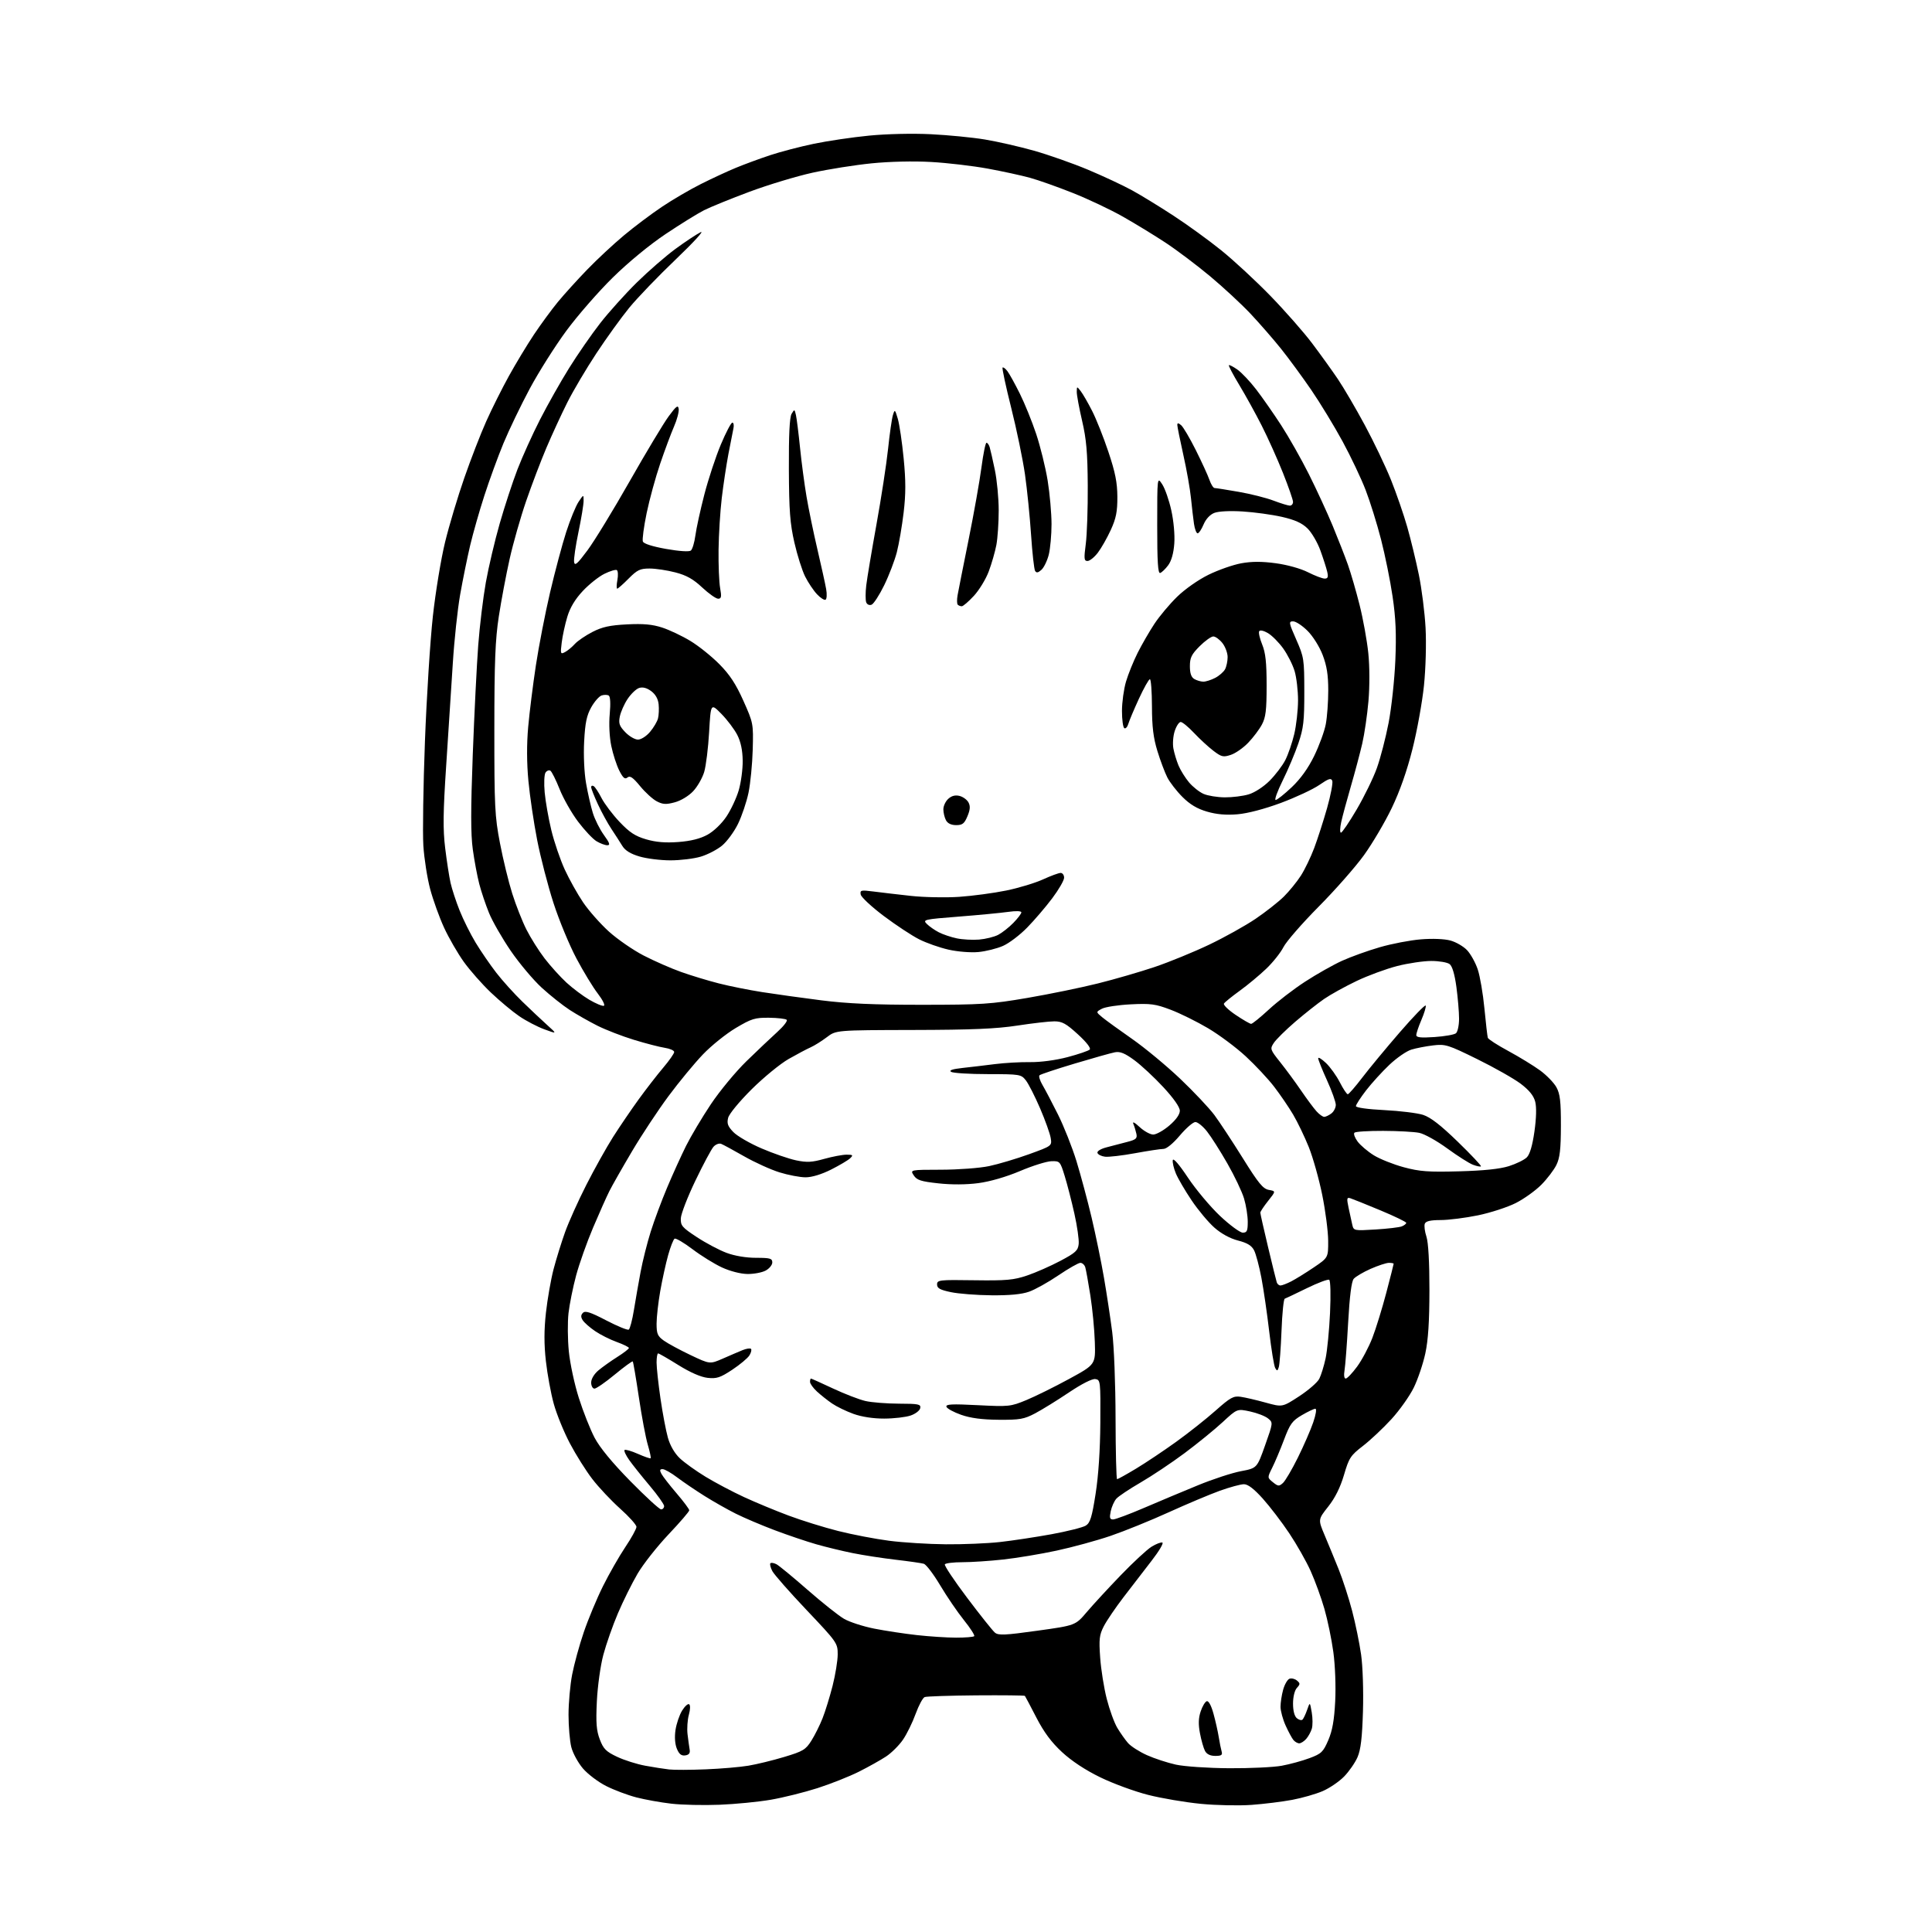 <?xml version="1.0" encoding="UTF-8" standalone="no"?>
<svg 
  version="1.1" 
  xmlns="http://www.w3.org/2000/svg" 
  xmlns:xlink="http://www.w3.org/1999/xlink" 
  xmlns:svg="http://www.w3.org/2000/svg"
  xmlns:rdf="http://www.w3.org/1999/02/22-rdf-syntax-ns#"
  xmlns:cc="http://creativecommons.org/ns#"
  xmlns:dc="http://purl.org/dc/elements/1.1/"
  viewBox="0 0 768 768"
  width="768"
  height="768"
>
<style>svg {background-color: white; }</style>"
<path stroke="none" fill="black" fill-rule="evenodd" d="M286.00,717.42C279.68,717.67 271.07,717.48 266.87,716.99C262.67,716.51 256.40,715.38 252.95,714.49C249.49,713.59 244.09,711.56 240.95,709.97C237.80,708.39 233.65,705.24 231.72,702.99C229.79,700.73 227.71,696.91 227.10,694.50C226.50,692.09 226.00,686.30 226.00,681.65C226.00,676.99 226.64,669.81 227.43,665.70C228.22,661.59 230.29,654.01 232.05,648.86C233.80,643.71 237.23,635.48 239.67,630.57C242.11,625.67 246.11,618.67 248.55,615.02C251.00,611.38 253.00,607.74 253.00,606.95C253.00,606.15 250.09,602.90 246.53,599.72C242.98,596.54 238.00,591.25 235.47,587.96C232.94,584.68 228.92,578.28 226.53,573.74C224.14,569.21 221.25,562.12 220.12,558.00C218.98,553.88 217.58,546.26 217.00,541.07C216.25,534.38 216.25,528.78 217.02,521.81C217.62,516.41 218.98,508.65 220.04,504.57C221.11,500.49 223.17,493.86 224.61,489.83C226.05,485.80 229.86,477.32 233.08,471.00C236.29,464.68 241.08,456.11 243.71,451.96C246.35,447.82 250.94,441.07 253.92,436.96C256.90,432.86 261.28,427.20 263.67,424.39C266.05,421.58 268.00,418.79 268.00,418.19C268.00,417.58 266.31,416.84 264.25,416.52C262.19,416.21 256.68,414.78 252.00,413.35C247.32,411.92 240.80,409.39 237.50,407.74C234.20,406.08 229.25,403.27 226.50,401.49C223.75,399.71 218.75,395.74 215.39,392.67C212.02,389.59 206.47,382.99 203.04,377.99C199.62,372.98 195.72,366.20 194.39,362.91C193.05,359.63 191.31,354.45 190.52,351.41C189.73,348.37 188.57,342.20 187.95,337.69C187.11,331.62 187.11,321.88 187.93,300.00C188.54,283.77 189.52,264.20 190.10,256.50C190.68,248.80 192.05,237.55 193.13,231.50C194.21,225.45 196.69,214.93 198.64,208.12C200.59,201.31 203.76,191.63 205.69,186.62C207.62,181.60 211.64,172.71 214.63,166.86C217.62,161.00 222.82,151.78 226.20,146.36C229.57,140.94 235.14,132.90 238.57,128.50C241.99,124.10 248.56,116.81 253.15,112.29C257.74,107.78 264.65,101.77 268.50,98.95C272.35,96.12 276.85,93.14 278.50,92.31C280.15,91.48 275.76,96.29 268.74,103.00C261.72,109.70 253.35,118.41 250.13,122.34C246.92,126.28 241.02,134.45 237.04,140.50C233.05,146.55 227.86,155.32 225.51,160.00C223.16,164.68 219.43,172.78 217.21,178.00C214.99,183.22 211.37,192.74 209.16,199.15C206.95,205.56 204.00,215.91 202.60,222.15C201.20,228.39 199.26,238.68 198.29,245.00C196.87,254.26 196.52,263.01 196.51,290.00C196.50,320.62 196.69,324.50 198.75,335.19C199.98,341.62 202.17,350.62 203.62,355.19C205.06,359.76 207.59,366.20 209.26,369.50C210.92,372.80 214.18,377.98 216.50,381.00C218.83,384.02 222.73,388.34 225.18,390.60C227.63,392.85 231.73,395.93 234.30,397.44C236.87,398.94 239.45,400.02 240.04,399.82C240.63,399.62 239.55,397.45 237.65,394.98C235.74,392.52 231.91,386.22 229.14,380.99C226.36,375.77 222.26,365.87 220.03,358.99C217.81,352.12 214.88,340.84 213.53,333.92C212.18,327.01 210.61,316.43 210.05,310.42C209.38,303.34 209.35,295.81 209.96,289.00C210.47,283.23 211.85,272.20 213.02,264.50C214.19,256.80 216.73,243.75 218.66,235.50C220.59,227.25 223.48,216.45 225.07,211.50C226.67,206.55 228.88,201.15 229.98,199.50C231.99,196.50 231.99,196.50 231.99,199.09C232.00,200.52 231.08,206.10 229.95,211.50C228.82,216.89 228.04,222.25 228.21,223.40C228.47,225.09 229.49,224.20 233.51,218.79C236.26,215.10 243.82,202.72 250.31,191.29C256.81,179.85 263.78,168.25 265.80,165.50C268.84,161.37 269.54,160.86 269.79,162.56C269.95,163.70 269.12,166.85 267.93,169.56C266.75,172.28 264.27,178.91 262.44,184.30C260.60,189.68 258.18,198.54 257.05,203.97C255.93,209.41 255.25,214.49 255.55,215.26C255.88,216.14 259.38,217.25 264.79,218.21C270.01,219.14 273.95,219.39 274.62,218.86C275.24,218.37 276.05,215.66 276.43,212.85C276.80,210.03 278.40,202.73 279.98,196.61C281.56,190.50 284.51,181.56 286.53,176.75C288.55,171.94 290.61,168.00 291.12,168.00C291.62,168.00 291.82,169.01 291.56,170.25C291.29,171.49 290.39,176.10 289.55,180.50C288.72,184.90 287.53,192.78 286.91,198.00C286.29,203.22 285.72,212.45 285.64,218.50C285.56,224.55 285.84,231.41 286.26,233.75C286.89,237.25 286.75,238.00 285.47,238.00C284.61,238.00 281.77,235.99 279.14,233.54C275.57,230.19 272.88,228.68 268.47,227.54C265.23,226.69 260.61,226.00 258.21,226.00C254.44,226.00 253.30,226.55 249.88,230.00C247.70,232.20 245.67,234.00 245.35,234.00C245.04,234.00 245.07,232.46 245.42,230.58C245.77,228.70 245.67,226.92 245.20,226.62C244.72,226.33 242.49,227.00 240.24,228.11C237.99,229.23 234.12,232.30 231.65,234.95C228.64,238.16 226.61,241.53 225.53,245.13C224.63,248.08 223.63,252.69 223.30,255.37C222.73,259.93 222.81,260.17 224.61,259.21C225.66,258.65 227.42,257.19 228.51,255.98C229.61,254.77 232.75,252.63 235.50,251.21C239.40,249.21 242.41,248.55 249.23,248.20C255.73,247.87 259.31,248.19 263.23,249.47C266.13,250.41 271.17,252.80 274.43,254.78C277.70,256.75 282.87,260.90 285.93,263.99C290.08,268.17 292.52,271.90 295.50,278.55C299.44,287.38 299.50,287.64 299.22,297.98C299.06,303.74 298.30,311.46 297.54,315.14C296.77,318.82 294.89,324.39 293.36,327.52C291.83,330.65 288.98,334.52 287.04,336.13C285.09,337.74 281.28,339.72 278.57,340.53C275.86,341.34 270.43,342.00 266.50,342.00C262.57,342.00 257.03,341.31 254.18,340.46C250.59,339.39 248.49,338.09 247.35,336.21C246.44,334.72 244.50,331.70 243.03,329.50C241.57,327.30 239.16,322.90 237.68,319.72C236.21,316.55 235.00,313.48 235.00,312.91C235.00,312.35 235.46,312.16 236.01,312.51C236.57,312.85 237.97,314.98 239.12,317.24C240.28,319.50 243.49,323.76 246.27,326.70C250.26,330.91 252.50,332.38 256.86,333.65C260.78,334.79 264.53,335.10 269.70,334.71C274.65,334.33 278.35,333.40 281.25,331.81C283.72,330.45 286.86,327.44 288.76,324.61C290.55,321.94 292.76,317.22 293.67,314.12C294.57,311.03 295.28,305.74 295.23,302.36C295.18,298.25 294.47,294.87 293.08,292.15C291.94,289.92 289.10,286.16 286.78,283.79C282.55,279.50 282.55,279.50 281.89,291.00C281.53,297.32 280.64,304.48 279.92,306.89C279.19,309.31 277.22,312.75 275.52,314.54C273.76,316.41 270.65,318.29 268.24,318.93C264.80,319.86 263.49,319.79 261.10,318.55C259.48,317.71 256.49,314.99 254.45,312.50C251.60,309.03 250.43,308.23 249.43,309.06C248.41,309.90 247.68,309.28 246.17,306.32C245.11,304.22 243.67,299.80 242.99,296.51C242.26,292.94 242.01,287.80 242.38,283.82C242.76,279.70 242.61,276.88 241.99,276.50C241.44,276.15 240.17,276.13 239.17,276.45C238.17,276.76 236.31,278.88 235.03,281.16C233.21,284.40 232.60,287.33 232.21,294.75C231.92,300.23 232.24,307.21 232.97,311.35C233.65,315.28 234.87,320.61 235.67,323.18C236.46,325.75 238.44,329.69 240.06,331.93C242.36,335.10 242.66,336.00 241.41,336.00C240.53,336.00 238.61,335.29 237.15,334.42C235.69,333.56 232.40,330.07 229.83,326.67C227.26,323.28 223.95,317.46 222.47,313.74C220.99,310.02 219.33,306.70 218.78,306.36C218.23,306.02 217.36,306.36 216.85,307.12C216.34,307.88 216.19,311.43 216.52,315.00C216.84,318.57 218.03,325.32 219.16,330.00C220.29,334.68 222.69,341.70 224.48,345.62C226.28,349.54 229.58,355.44 231.82,358.74C234.06,362.04 238.67,367.25 242.06,370.32C245.45,373.38 251.66,377.67 255.86,379.84C260.06,382.01 266.76,384.95 270.75,386.37C274.74,387.79 281.49,389.84 285.75,390.92C290.01,392.01 297.77,393.56 303.00,394.38C308.23,395.20 318.80,396.67 326.50,397.65C336.76,398.95 347.44,399.43 366.50,399.42C390.23,399.41 393.89,399.17 408.45,396.68C417.23,395.17 429.83,392.59 436.45,390.93C443.08,389.28 453.23,386.33 459.00,384.39C464.77,382.44 474.50,378.46 480.60,375.55C486.71,372.64 495.03,368.00 499.10,365.25C503.17,362.49 508.25,358.49 510.39,356.37C512.53,354.24 515.55,350.52 517.11,348.10C518.66,345.69 521.05,340.74 522.42,337.10C523.78,333.47 526.09,326.31 527.54,321.20C528.99,316.08 529.91,311.22 529.60,310.39C529.13,309.17 528.16,309.48 524.44,312.04C521.92,313.78 515.05,316.98 509.18,319.17C502.62,321.60 495.96,323.35 491.93,323.69C487.38,324.07 483.63,323.75 479.80,322.63C475.88,321.49 473.02,319.78 470.05,316.81C467.73,314.50 465.03,311.00 464.03,309.05C463.04,307.10 461.26,302.38 460.09,298.56C458.48,293.33 457.94,288.96 457.92,280.81C457.90,274.87 457.54,270.00 457.10,270.00C456.67,270.00 454.71,273.49 452.74,277.75C450.78,282.01 448.88,286.52 448.52,287.76C448.15,289.01 447.44,289.77 446.93,289.46C446.42,289.14 446.00,286.07 446.00,282.62C446.00,279.18 446.73,273.92 447.61,270.93C448.50,267.94 450.58,262.80 452.24,259.50C453.90,256.20 456.89,251.03 458.88,248.01C460.87,244.99 464.93,240.14 467.91,237.24C471.00,234.21 476.34,230.47 480.41,228.47C484.31,226.56 490.15,224.51 493.40,223.92C497.56,223.16 501.60,223.15 507.14,223.90C511.69,224.51 517.06,226.01 519.95,227.48C522.69,228.86 525.67,230.00 526.58,230.00C527.85,230.00 528.08,229.39 527.58,227.25C527.23,225.74 526.00,221.91 524.85,218.75C523.70,215.59 521.40,211.67 519.74,210.05C517.55,207.91 514.76,206.65 509.61,205.47C505.70,204.58 498.68,203.61 494.00,203.32C488.89,203.00 484.38,203.23 482.70,203.89C480.99,204.56 479.34,206.34 478.44,208.49C477.63,210.42 476.57,212.00 476.07,212.00C475.58,212.00 474.93,210.31 474.63,208.25C474.33,206.19 473.79,201.57 473.43,198.00C473.08,194.43 471.71,186.69 470.39,180.81C469.08,174.93 468.00,169.59 468.00,168.94C468.00,168.06 468.39,168.08 469.51,169.01C470.34,169.70 472.96,174.14 475.33,178.88C477.70,183.62 480.15,188.96 480.77,190.75C481.39,192.54 482.31,194.00 482.82,194.00C483.32,194.00 487.62,194.68 492.37,195.51C497.12,196.33 503.37,197.91 506.26,199.01C509.14,200.10 512.06,201.00 512.75,201.00C513.44,201.00 514.00,200.33 514.00,199.52C514.00,198.71 512.20,193.52 510.00,188.00C507.80,182.48 504.01,174.03 501.57,169.23C499.14,164.43 495.11,157.14 492.63,153.03C490.14,148.92 488.29,145.38 488.50,145.17C488.71,144.96 490.25,145.76 491.93,146.95C493.60,148.14 496.94,151.68 499.35,154.81C501.76,157.94 506.22,164.32 509.26,169.00C512.30,173.68 517.27,182.45 520.30,188.50C523.33,194.55 527.59,203.78 529.76,209.00C531.92,214.22 534.65,221.20 535.82,224.50C536.99,227.80 539.08,235.00 540.46,240.50C541.85,246.00 543.40,254.59 543.92,259.60C544.47,264.99 544.49,272.78 543.98,278.71C543.50,284.22 542.39,291.82 541.51,295.61C540.63,299.40 538.61,307.00 537.01,312.50C535.41,318.00 533.68,324.41 533.16,326.75C532.64,329.09 532.59,331.00 533.05,331.00C533.51,331.00 536.33,326.84 539.32,321.75C542.30,316.66 545.91,309.28 547.32,305.34C548.74,301.40 550.84,293.30 551.99,287.34C553.14,281.38 554.34,270.20 554.67,262.50C555.11,251.98 554.84,245.67 553.57,237.10C552.65,230.82 550.57,220.60 548.97,214.39C547.37,208.17 544.62,199.35 542.86,194.79C541.11,190.23 536.99,181.55 533.71,175.50C530.42,169.45 524.81,160.22 521.24,155.00C517.66,149.78 512.23,142.38 509.17,138.56C506.11,134.75 500.66,128.50 497.06,124.67C493.45,120.85 486.23,114.15 481.00,109.79C475.77,105.43 467.84,99.45 463.37,96.50C458.89,93.55 451.24,88.88 446.37,86.12C441.49,83.35 432.55,79.12 426.50,76.72C420.45,74.31 412.76,71.59 409.42,70.67C406.07,69.75 398.51,68.10 392.61,67.02C386.71,65.94 376.61,64.75 370.17,64.39C363.15,63.99 353.65,64.21 346.48,64.93C339.89,65.59 329.32,67.26 323.00,68.65C316.68,70.04 305.43,73.44 298.00,76.20C290.57,78.97 282.42,82.29 279.87,83.57C277.32,84.86 270.45,89.12 264.60,93.03C258.28,97.26 249.76,104.26 243.60,110.32C237.90,115.92 229.59,125.44 225.14,131.48C220.68,137.53 214.14,147.88 210.60,154.48C207.06,161.09 202.35,170.88 200.13,176.23C197.92,181.58 194.50,190.94 192.54,197.02C190.57,203.09 188.04,211.99 186.90,216.78C185.77,221.58 183.98,230.36 182.93,236.30C181.88,242.24 180.56,254.61 179.99,263.80C179.42,272.98 178.25,291.12 177.38,304.11C176.13,322.95 176.05,329.61 176.96,337.10C177.59,342.26 178.55,348.49 179.10,350.95C179.65,353.40 181.27,358.35 182.71,361.95C184.14,365.55 187.01,371.30 189.08,374.73C191.15,378.15 194.86,383.55 197.32,386.73C199.78,389.90 204.43,395.05 207.65,398.17C210.87,401.29 215.30,405.47 217.50,407.45C221.50,411.05 221.50,411.05 216.41,409.18C213.60,408.15 209.10,405.80 206.41,403.96C203.71,402.12 198.64,397.89 195.14,394.56C191.64,391.23 186.79,385.73 184.36,382.34C181.94,378.95 178.42,372.86 176.55,368.81C174.68,364.76 172.19,357.85 171.01,353.47C169.84,349.09 168.62,341.31 168.29,336.19C167.97,331.07 168.25,312.39 168.92,294.69C169.59,276.98 171.01,254.62 172.07,244.98C173.13,235.35 175.32,222.07 176.93,215.48C178.54,208.89 181.97,197.43 184.56,190.00C187.14,182.57 191.06,172.45 193.28,167.50C195.49,162.55 199.55,154.45 202.28,149.50C205.02,144.55 209.50,137.12 212.25,133.00C215.00,128.88 219.30,123.03 221.79,120.00C224.29,116.97 229.52,111.20 233.42,107.17C237.31,103.14 243.88,97.03 248.00,93.59C252.12,90.14 258.94,85.02 263.15,82.20C267.35,79.38 274.33,75.30 278.65,73.14C282.97,70.97 289.20,68.08 292.50,66.72C295.80,65.35 301.91,63.10 306.08,61.71C310.25,60.33 318.12,58.27 323.58,57.14C329.04,56.01 338.90,54.55 345.50,53.91C352.43,53.23 362.78,52.99 370.00,53.35C376.88,53.69 386.55,54.63 391.50,55.45C396.45,56.27 405.23,58.27 411.00,59.90C416.77,61.53 426.44,64.93 432.48,67.46C438.52,70.00 446.39,73.67 449.98,75.64C453.57,77.60 460.99,82.15 466.48,85.74C471.98,89.32 480.53,95.53 485.48,99.52C490.44,103.52 499.24,111.67 505.04,117.64C510.84,123.61 518.30,132.10 521.61,136.50C524.93,140.90 529.53,147.30 531.84,150.72C534.15,154.14 538.96,162.36 542.53,168.98C546.10,175.60 550.78,185.40 552.94,190.76C555.09,196.12 558.00,204.55 559.41,209.50C560.82,214.45 562.89,223.00 564.02,228.50C565.15,234.00 566.35,243.45 566.68,249.50C567.02,255.82 566.75,265.61 566.05,272.50C565.37,279.10 563.32,290.46 561.48,297.75C559.30,306.43 556.45,314.54 553.22,321.25C550.51,326.89 545.55,335.29 542.21,339.93C538.87,344.57 530.75,353.80 524.17,360.43C517.59,367.07 511.30,374.30 510.19,376.50C509.07,378.70 505.99,382.58 503.33,385.11C500.67,387.65 495.95,391.58 492.82,393.84C489.70,396.10 486.87,398.39 486.54,398.93C486.21,399.47 488.31,401.50 491.21,403.45C494.10,405.40 496.87,407.00 497.35,407.00C497.84,407.00 500.99,404.44 504.37,401.32C507.74,398.19 514.21,393.21 518.75,390.26C523.29,387.30 529.91,383.56 533.46,381.94C537.02,380.33 543.79,377.89 548.51,376.53C553.23,375.16 560.56,373.75 564.79,373.41C569.38,373.03 574.14,373.22 576.55,373.87C578.77,374.47 581.77,376.21 583.20,377.73C584.63,379.26 586.54,382.69 587.43,385.37C588.33,388.05 589.52,395.03 590.08,400.87C590.64,406.72 591.25,411.97 591.43,412.54C591.62,413.11 595.31,415.49 599.64,417.82C603.96,420.16 609.62,423.63 612.22,425.52C614.81,427.42 617.74,430.44 618.72,432.24C620.15,434.86 620.50,437.84 620.48,447.50C620.46,456.90 620.07,460.28 618.69,463.09C617.72,465.07 615.03,468.60 612.71,470.95C610.39,473.29 605.82,476.57 602.54,478.23C599.26,479.89 592.51,482.08 587.54,483.11C582.57,484.13 575.90,484.98 572.72,484.99C568.58,485.00 566.78,485.42 566.38,486.46C566.07,487.26 566.36,489.57 567.03,491.59C567.79,493.91 568.23,501.73 568.22,512.88C568.21,525.29 567.73,532.72 566.59,538.00C565.70,542.12 563.64,548.24 562.00,551.59C560.37,554.93 556.36,560.59 553.10,564.15C549.83,567.72 544.74,572.50 541.79,574.78C536.86,578.58 536.25,579.51 534.25,586.33C532.78,591.30 530.73,595.43 528.00,598.88C523.93,604.03 523.93,604.03 526.56,610.26C528.01,613.69 530.51,619.78 532.13,623.79C533.74,627.79 536.15,635.22 537.48,640.29C538.81,645.35 540.42,653.20 541.06,657.73C541.72,662.37 542.04,672.18 541.80,680.23C541.48,690.82 540.92,695.53 539.64,698.50C538.68,700.70 536.29,704.16 534.31,706.19C532.33,708.22 528.49,710.83 525.77,712.00C523.05,713.17 517.61,714.73 513.66,715.47C509.72,716.21 502.45,717.11 497.50,717.47C492.55,717.83 483.48,717.65 477.34,717.05C471.20,716.46 461.78,714.86 456.41,713.50C451.04,712.14 442.48,709.00 437.39,706.52C431.48,703.65 425.99,700.03 422.18,696.50C417.94,692.58 414.99,688.60 411.96,682.74C409.63,678.21 407.58,674.34 407.41,674.14C407.25,673.94 398.53,673.85 388.03,673.93C377.53,674.02 368.33,674.32 367.58,674.61C366.83,674.89 365.21,677.91 363.97,681.31C362.74,684.72 360.48,689.33 358.94,691.56C357.41,693.80 354.40,696.79 352.25,698.22C350.10,699.64 345.22,702.37 341.42,704.28C337.61,706.19 330.20,709.13 324.93,710.82C319.67,712.50 311.35,714.57 306.43,715.42C301.52,716.27 292.32,717.17 286.00,717.42zM280.50,703.34C286.55,703.10 294.20,702.45 297.50,701.89C300.80,701.34 307.22,699.78 311.76,698.41C319.21,696.17 320.27,695.54 322.53,691.96C323.91,689.77 325.91,685.76 326.98,683.04C328.06,680.32 329.85,674.51 330.97,670.13C332.08,665.75 333.00,660.12 333.00,657.62C333.00,653.17 332.73,652.78 320.70,640.09C313.94,632.96 307.79,625.97 307.03,624.56C306.28,623.15 305.93,621.74 306.25,621.42C306.57,621.10 307.67,621.29 308.69,621.83C309.71,622.38 315.27,626.96 321.03,632.00C326.79,637.04 333.30,642.22 335.50,643.50C337.70,644.78 343.10,646.53 347.50,647.40C351.90,648.27 359.55,649.43 364.50,649.98C369.45,650.53 376.46,650.99 380.08,650.99C383.70,651.00 386.93,650.73 387.26,650.41C387.58,650.09 385.74,647.21 383.17,644.02C380.60,640.82 376.35,634.59 373.72,630.16C371.08,625.74 368.16,621.89 367.22,621.62C366.27,621.34 361.23,620.62 356.00,620.01C350.77,619.40 343.12,618.22 339.00,617.39C334.88,616.56 328.35,614.98 324.50,613.88C320.65,612.78 313.23,610.27 308.00,608.30C302.77,606.33 295.81,603.37 292.51,601.72C289.22,600.08 283.60,596.89 280.01,594.64C276.43,592.39 271.55,589.08 269.17,587.28C266.79,585.47 264.19,584.00 263.39,584.00C262.27,584.00 262.16,584.44 262.94,585.89C263.50,586.93 266.21,590.42 268.97,593.64C271.73,596.86 273.99,599.89 273.99,600.37C274.00,600.85 270.29,605.16 265.75,609.95C261.21,614.75 255.67,621.78 253.44,625.58C251.21,629.39 247.70,636.46 245.64,641.30C243.58,646.13 240.97,653.56 239.84,657.80C238.69,662.09 237.56,670.26 237.26,676.27C236.84,684.91 237.08,687.91 238.44,691.48C239.87,695.24 240.93,696.29 245.32,698.36C248.17,699.71 253.20,701.30 256.50,701.90C259.80,702.50 264.07,703.18 266.00,703.39C267.93,703.61 274.45,703.59 280.50,703.34zM488.57,702.90C496.85,702.95 506.28,702.51 509.51,701.91C512.74,701.32 517.73,699.95 520.58,698.88C525.28,697.13 525.99,696.44 528.01,691.76C529.64,687.97 530.38,683.82 530.76,676.30C531.06,670.40 530.75,662.07 530.03,656.76C529.34,651.67 527.73,643.90 526.46,639.50C525.19,635.10 522.74,628.36 521.01,624.52C519.29,620.68 515.46,613.93 512.51,609.52C509.57,605.11 504.83,598.91 502.00,595.75C498.48,591.83 496.09,590.00 494.48,590.00C493.18,590.00 488.85,591.18 484.84,592.62C480.84,594.07 471.70,597.92 464.53,601.18C457.37,604.44 447.00,608.64 441.50,610.52C436.00,612.40 426.32,615.04 420.00,616.40C413.68,617.76 404.13,619.35 398.79,619.93C393.45,620.52 386.16,621.00 382.60,621.00C379.03,621.00 375.88,621.38 375.59,621.85C375.30,622.32 379.30,628.31 384.47,635.17C389.64,642.03 394.60,648.26 395.50,649.00C396.88,650.15 399.48,650.03 412.32,648.24C427.50,646.13 427.50,646.13 432.00,640.83C434.48,637.91 440.55,631.33 445.50,626.19C450.45,621.06 455.96,615.95 457.75,614.85C459.54,613.74 461.48,612.99 462.06,613.19C462.65,613.38 460.73,616.62 457.81,620.38C454.89,624.15 449.87,630.67 446.66,634.86C443.44,639.06 439.89,644.29 438.77,646.47C437.01,649.91 436.81,651.60 437.34,658.97C437.67,663.66 438.85,671.04 439.96,675.36C441.07,679.69 442.95,684.86 444.15,686.86C445.35,688.86 447.26,691.57 448.41,692.89C449.56,694.20 452.94,696.36 455.93,697.70C458.91,699.04 464.09,700.73 467.43,701.47C470.83,702.21 480.12,702.84 488.57,702.90zM272.39,697.80C270.86,698.02 269.95,697.30 269.07,695.16C268.31,693.33 268.10,690.51 268.52,687.71C268.89,685.23 270.06,681.79 271.11,680.05C272.17,678.32 273.44,677.15 273.93,677.46C274.46,677.79 274.42,679.52 273.83,681.66C273.28,683.66 273.04,687.15 273.31,689.40C273.58,691.66 273.96,694.40 274.15,695.50C274.40,696.91 273.88,697.59 272.39,697.80zM483.10,698.00C481.11,698.00 479.71,697.33 479.01,696.03C478.43,694.94 477.53,691.79 477.01,689.03C476.32,685.44 476.40,682.95 477.28,680.33C477.95,678.31 479.04,676.48 479.70,676.26C480.43,676.02 481.48,677.95 482.37,681.18C483.18,684.11 484.12,688.30 484.47,690.50C484.82,692.70 485.34,695.29 485.62,696.25C486.03,697.64 485.52,698.00 483.10,698.00zM516.47,693.00C515.80,693.00 514.76,692.41 514.16,691.69C513.56,690.97 512.17,688.39 511.06,685.94C509.95,683.50 509.04,680.15 509.03,678.50C509.02,676.85 509.49,673.79 510.07,671.69C510.65,669.60 511.78,667.64 512.58,667.33C513.37,667.03 514.71,667.34 515.54,668.03C516.89,669.15 516.89,669.47 515.53,670.97C514.63,671.96 514.00,674.53 514.00,677.21C514.00,680.06 514.57,682.23 515.52,683.02C516.36,683.72 517.37,683.96 517.77,683.57C518.17,683.18 519.00,681.43 519.61,679.68C520.71,676.50 520.71,676.50 521.44,680.71C521.84,683.02 521.85,685.95 521.46,687.21C521.08,688.47 520.07,690.29 519.23,691.25C518.38,692.21 517.14,693.00 516.47,693.00zM376.00,613.88C382.88,613.94 392.55,613.53 397.50,612.98C402.45,612.43 411.68,611.03 418.00,609.88C424.32,608.72 430.45,607.18 431.62,606.45C433.37,605.36 434.06,603.13 435.52,593.81C436.66,586.56 437.33,576.39 437.40,565.50C437.50,548.93 437.45,548.49 435.39,548.20C434.12,548.02 429.94,550.15 424.89,553.54C420.28,556.64 414.25,560.36 411.50,561.82C407.07,564.15 405.41,564.44 397.00,564.38C390.38,564.33 385.85,563.73 382.07,562.41C379.08,561.36 376.45,559.92 376.22,559.21C375.89,558.17 378.38,558.05 388.65,558.58C401.07,559.21 401.72,559.14 408.00,556.55C411.57,555.07 419.23,551.29 425.00,548.14C435.50,542.42 435.50,542.42 435.21,533.46C435.06,528.53 434.26,520.23 433.44,515.00C432.62,509.77 431.70,504.71 431.41,503.75C431.11,502.79 430.23,502.00 429.46,502.00C428.69,502.00 424.76,504.24 420.73,506.97C416.70,509.71 411.45,512.64 409.07,513.47C406.15,514.51 401.31,514.97 394.12,514.90C388.28,514.85 381.02,514.29 378.00,513.65C373.67,512.74 372.50,512.10 372.50,510.60C372.50,508.81 373.35,508.71 387.30,508.92C400.06,509.10 402.94,508.84 408.30,507.03C411.71,505.88 417.65,503.26 421.50,501.22C427.59,497.99 428.54,497.10 428.80,494.46C428.96,492.78 428.19,487.38 427.09,482.46C425.99,477.53 424.26,470.80 423.24,467.50C421.44,461.65 421.31,461.50 417.95,461.60C416.05,461.65 410.45,463.40 405.50,465.50C399.96,467.84 393.59,469.69 388.92,470.31C384.13,470.94 378.27,470.98 373.03,470.40C366.09,469.65 364.48,469.13 363.24,467.25C361.76,465.00 361.76,465.00 374.13,464.98C380.94,464.97 389.52,464.33 393.21,463.54C396.91,462.76 404.04,460.63 409.06,458.82C418.18,455.51 418.18,455.51 417.67,452.37C417.39,450.64 415.49,445.33 413.45,440.58C411.40,435.82 408.86,430.82 407.79,429.46C405.91,427.07 405.48,427.00 392.68,426.98C385.43,426.98 378.87,426.57 378.09,426.08C377.13,425.47 378.55,424.98 382.59,424.53C385.84,424.18 391.65,423.49 395.50,423.00C399.35,422.51 405.65,422.15 409.50,422.21C413.68,422.26 419.67,421.46 424.38,420.22C428.72,419.07 432.68,417.72 433.18,417.22C433.74,416.66 431.90,414.28 428.47,411.15C423.79,406.87 422.21,406.00 419.09,406.00C417.03,406.00 410.43,406.76 404.42,407.68C396.06,408.97 386.33,409.38 362.92,409.43C332.35,409.50 332.35,409.50 328.68,412.30C326.66,413.83 323.77,415.64 322.26,416.32C320.74,416.99 316.80,419.08 313.50,420.96C310.20,422.84 303.59,428.25 298.82,432.98C293.90,437.87 289.84,442.79 289.45,444.36C288.89,446.58 289.30,447.70 291.50,450.00C293.01,451.58 298.06,454.51 302.72,456.51C307.37,458.51 313.55,460.64 316.44,461.25C320.76,462.15 322.76,462.05 327.66,460.67C330.95,459.75 334.94,459.00 336.53,459.00C339.05,459.00 339.24,459.18 337.96,460.42C337.16,461.20 333.74,463.22 330.38,464.92C326.57,466.83 322.73,468.00 320.23,468.00C318.02,468.00 313.35,467.11 309.86,466.03C306.36,464.94 300.04,462.07 295.80,459.65C291.57,457.23 287.45,455.00 286.65,454.69C285.84,454.39 284.49,454.90 283.64,455.84C282.79,456.78 279.55,462.84 276.44,469.31C273.33,475.78 270.72,482.52 270.64,484.28C270.51,487.19 271.12,487.91 277.00,491.77C280.57,494.12 285.88,496.93 288.79,498.02C292.05,499.24 296.55,500.00 300.54,500.00C306.13,500.00 307.00,500.25 307.00,501.83C307.00,502.84 305.81,504.30 304.35,505.08C302.89,505.86 299.62,506.47 297.08,506.43C294.39,506.39 290.20,505.31 286.99,503.83C283.97,502.43 278.70,499.17 275.27,496.57C271.84,493.98 268.64,492.10 268.16,492.40C267.67,492.70 266.52,495.64 265.60,498.93C264.68,502.21 263.27,508.64 262.46,513.20C261.66,517.77 261.00,523.61 261.00,526.18C261.00,530.22 261.40,531.15 263.92,532.94C265.53,534.09 270.30,536.66 274.52,538.67C282.19,542.31 282.19,542.31 287.35,540.06C290.18,538.81 293.72,537.30 295.21,536.69C296.70,536.09 298.20,535.86 298.53,536.20C298.87,536.53 298.58,537.71 297.89,538.81C297.20,539.91 294.13,542.47 291.07,544.50C286.31,547.64 284.89,548.11 281.29,547.72C278.60,547.42 274.39,545.58 269.65,542.63C265.57,540.08 261.95,538.00 261.61,538.00C261.28,538.00 261.00,539.63 261.00,541.62C261.00,543.61 261.69,550.03 262.54,555.87C263.39,561.72 264.72,568.76 265.50,571.51C266.38,574.64 268.16,577.71 270.21,579.66C272.02,581.39 276.65,584.71 280.50,587.05C284.35,589.39 291.23,593.02 295.80,595.13C300.36,597.23 308.32,600.54 313.50,602.47C318.67,604.41 327.53,607.16 333.18,608.59C338.84,610.02 347.97,611.77 353.48,612.48C358.99,613.19 369.12,613.82 376.00,613.88zM442.47,604.00C443.36,604.00 448.91,601.93 454.80,599.40C460.68,596.87 470.32,592.83 476.20,590.42C482.09,588.00 489.78,585.48 493.29,584.82C499.68,583.61 499.68,583.61 502.89,574.55C506.10,565.50 506.10,565.50 504.04,563.83C502.90,562.91 499.69,561.67 496.88,561.07C491.79,559.98 491.79,559.98 486.00,565.34C482.81,568.29 475.99,573.84 470.85,577.67C465.71,581.50 457.85,586.74 453.40,589.32C448.94,591.91 444.60,594.80 443.76,595.76C442.91,596.72 441.91,598.96 441.53,600.75C440.98,603.37 441.16,604.00 442.47,604.00zM262.79,600.00C263.46,600.00 264.00,599.41 264.00,598.69C264.00,597.98 261.41,594.32 258.25,590.58C255.09,586.83 251.42,582.24 250.10,580.36C248.78,578.49 247.96,576.71 248.27,576.40C248.58,576.09 250.97,576.78 253.57,577.93C256.18,579.08 258.46,579.87 258.65,579.68C258.84,579.49 258.32,577.09 257.51,574.33C256.69,571.58 255.09,563.08 253.96,555.44C252.82,547.81 251.73,541.39 251.53,541.19C251.32,540.99 248.11,543.34 244.38,546.41C240.66,549.49 237.02,552.00 236.31,552.00C235.59,552.00 235.00,550.92 235.00,549.59C235.00,548.16 236.17,546.19 237.87,544.76C239.45,543.44 242.82,541.03 245.37,539.42C247.91,537.82 250.00,536.21 250.00,535.85C250.00,535.49 247.83,534.42 245.17,533.46C242.51,532.51 238.62,530.55 236.52,529.11C234.41,527.68 232.21,525.72 231.62,524.78C230.84,523.52 230.87,522.73 231.74,521.86C232.66,520.94 234.75,521.62 240.99,524.88C245.43,527.19 249.45,528.84 249.94,528.54C250.42,528.24 251.35,524.73 251.99,520.75C252.64,516.76 253.83,509.96 254.64,505.63C255.45,501.29 257.26,494.09 258.66,489.63C260.06,485.16 263.02,477.23 265.23,472.00C267.43,466.77 270.81,459.35 272.72,455.50C274.64,451.65 279.07,444.21 282.57,438.96C286.07,433.72 292.44,426.02 296.72,421.85C301.00,417.69 306.52,412.45 308.99,410.22C311.47,407.98 313.15,405.82 312.73,405.40C312.32,404.98 309.16,404.61 305.72,404.57C300.10,404.51 298.74,404.93 292.48,408.65C288.64,410.93 282.76,415.66 279.42,419.15C276.08,422.64 269.93,430.08 265.77,435.69C261.61,441.29 255.06,451.19 251.22,457.69C247.38,464.18 243.33,471.30 242.23,473.50C241.12,475.70 238.21,482.23 235.76,488.00C233.31,493.77 230.28,502.32 229.02,507.00C227.76,511.68 226.40,518.42 225.99,522.00C225.59,525.58 225.64,532.41 226.12,537.19C226.59,541.98 228.37,550.30 230.09,555.69C231.80,561.09 234.62,568.20 236.35,571.50C238.41,575.42 243.32,581.39 250.54,588.75C256.62,594.94 262.13,600.00 262.79,600.00zM509.99,589.51C510.92,588.67 513.59,584.14 515.91,579.45C518.23,574.76 520.98,568.47 522.01,565.46C523.09,562.32 523.46,560.00 522.87,560.00C522.31,560.00 519.89,561.15 517.49,562.56C513.68,564.79 512.79,566.02 510.42,572.31C508.93,576.26 506.82,581.27 505.73,583.44C503.76,587.39 503.76,587.39 506.02,589.22C508.07,590.87 508.45,590.90 509.99,589.51zM444.06,588.00C444.37,588.00 447.75,586.12 451.56,583.83C455.38,581.53 462.55,576.74 467.50,573.18C472.45,569.62 479.52,564.02 483.21,560.74C489.13,555.49 490.32,554.83 493.21,555.25C495.02,555.51 499.48,556.55 503.12,557.56C509.75,559.40 509.75,559.40 516.43,555.05C520.10,552.65 523.70,549.53 524.43,548.10C525.16,546.67 526.29,543.02 526.94,540.00C527.59,536.98 528.39,528.83 528.71,521.90C529.04,514.72 528.90,509.05 528.38,508.74C527.88,508.43 523.88,509.93 519.49,512.08C515.09,514.23 511.14,516.11 510.70,516.26C510.26,516.41 509.68,522.15 509.42,529.02C509.15,535.88 508.67,542.36 508.35,543.41C507.85,545.04 507.64,545.10 506.91,543.80C506.44,542.96 505.37,536.43 504.53,529.29C503.70,522.15 502.30,512.55 501.43,507.96C500.56,503.37 499.25,498.44 498.51,497.01C497.53,495.12 495.80,494.07 492.13,493.13C488.98,492.32 485.47,490.41 482.74,488.00C480.34,485.89 476.25,480.99 473.66,477.13C471.06,473.26 468.25,468.46 467.42,466.45C466.58,464.44 466.03,462.07 466.20,461.18C466.40,460.18 468.73,462.88 472.21,468.11C475.35,472.82 481.09,479.67 484.97,483.34C488.86,487.00 492.93,490.00 494.02,490.00C495.69,490.00 496.00,489.32 496.00,485.68C496.00,483.31 495.34,479.14 494.53,476.43C493.72,473.72 490.74,467.45 487.90,462.50C485.07,457.55 481.42,451.81 479.79,449.75C478.16,447.69 476.08,446.01 475.17,446.03C474.25,446.04 471.48,448.45 469.00,451.38C466.33,454.55 463.69,456.71 462.50,456.71C461.40,456.71 456.32,457.48 451.20,458.42C446.09,459.36 440.72,459.98 439.28,459.81C437.83,459.64 436.48,458.96 436.26,458.31C436.03,457.61 437.56,456.67 439.94,456.06C442.17,455.48 445.85,454.52 448.10,453.93C451.59,453.03 452.14,452.54 451.73,450.68C451.47,449.48 450.93,447.71 450.52,446.75C450.07,445.69 451.05,446.18 453.00,448.00C454.77,449.65 457.21,451.00 458.43,451.00C459.64,451.00 462.52,449.39 464.82,447.42C467.48,445.15 469.00,443.01 469.00,441.54C469.00,440.10 466.57,436.62 462.45,432.17C458.85,428.28 453.66,423.46 450.92,421.44C447.16,418.68 445.27,417.91 443.22,418.29C441.72,418.57 434.51,420.60 427.20,422.79C419.88,424.98 413.59,427.07 413.22,427.45C412.84,427.82 413.38,429.56 414.41,431.31C415.45,433.07 418.21,438.32 420.55,443.00C422.89,447.68 426.19,456.00 427.89,461.50C429.58,467.00 432.30,477.12 433.93,484.00C435.56,490.88 437.78,501.68 438.86,508.00C439.95,514.33 441.41,524.00 442.12,529.50C442.84,535.10 443.43,550.16 443.45,563.75C443.48,577.09 443.75,588.00 444.06,588.00zM351.50,563.91C347.12,563.92 342.54,563.22 339.27,562.04C336.39,561.01 332.57,559.15 330.77,557.92C328.97,556.69 326.26,554.54 324.75,553.15C323.24,551.76 322.00,550.04 322.00,549.31C322.00,548.59 322.16,548.00 322.36,548.00C322.56,548.00 326.51,549.78 331.14,551.95C335.78,554.12 341.57,556.36 344.03,556.92C346.49,557.49 352.47,557.96 357.32,557.98C365.18,558.00 366.11,558.19 365.81,559.75C365.63,560.71 363.91,562.04 361.99,562.69C360.07,563.35 355.35,563.90 351.50,563.91zM534.94,548.00C535.51,548.00 537.55,545.86 539.47,543.25C541.39,540.64 544.12,535.49 545.54,531.82C546.96,528.15 549.44,520.10 551.06,513.94C552.68,507.77 554.00,502.57 554.00,502.37C554.00,502.16 553.16,502.00 552.12,502.00C551.09,502.00 547.81,503.08 544.83,504.39C541.86,505.71 538.83,507.50 538.11,508.37C537.24,509.42 536.49,515.33 535.91,525.73C535.43,534.40 534.78,542.96 534.47,544.75C534.14,546.69 534.33,548.00 534.94,548.00zM509.02,511.00C509.61,511.00 511.54,510.26 513.30,509.36C515.06,508.45 519.09,505.96 522.25,503.82C528.00,499.93 528.00,499.93 527.97,493.21C527.95,489.52 526.89,481.32 525.61,475.00C524.33,468.68 521.92,460.12 520.27,456.00C518.61,451.88 515.81,446.06 514.05,443.07C512.28,440.08 508.87,435.08 506.47,431.96C504.06,428.83 498.98,423.40 495.18,419.89C491.37,416.37 484.65,411.36 480.24,408.75C475.82,406.13 469.13,402.82 465.36,401.39C459.31,399.10 457.43,398.84 449.47,399.24C444.50,399.49 439.35,400.28 438.02,400.99C435.62,402.27 435.62,402.27 438.17,404.39C439.57,405.55 444.88,409.40 449.97,412.95C455.06,416.50 463.66,423.62 469.08,428.77C474.50,433.92 480.63,440.43 482.72,443.22C484.80,446.02 489.89,453.75 494.04,460.40C500.26,470.39 502.06,472.58 504.38,473.00C507.19,473.50 507.19,473.50 504.09,477.39C502.39,479.53 501.00,481.63 501.00,482.06C501.00,482.49 502.38,488.62 504.06,495.67C505.74,502.73 507.30,509.06 507.53,509.75C507.75,510.44 508.42,511.00 509.02,511.00zM546.80,488.74C551.59,488.45 556.29,487.89 557.25,487.50C558.21,487.11 559.00,486.48 559.00,486.10C559.00,485.72 554.39,483.49 548.75,481.14C543.11,478.79 537.75,476.63 536.84,476.34C535.37,475.87 535.28,476.32 536.09,480.16C536.60,482.55 537.26,485.57 537.56,486.89C538.10,489.23 538.27,489.26 546.80,488.74zM580.00,465.62C589.80,465.36 596.22,464.69 599.81,463.56C602.72,462.64 605.93,461.07 606.93,460.07C608.14,458.86 609.16,455.40 609.96,449.81C610.72,444.46 610.83,440.11 610.27,437.94C609.65,435.55 607.89,433.38 604.51,430.81C601.83,428.79 594.07,424.39 587.26,421.04C575.60,415.30 574.58,414.98 569.69,415.56C566.84,415.90 562.94,416.65 561.03,417.24C559.12,417.82 555.20,420.53 552.32,423.26C549.43,425.99 545.26,430.58 543.04,433.45C540.82,436.33 539.00,439.14 539.00,439.70C539.00,440.30 543.65,440.95 550.25,441.28C556.44,441.59 563.38,442.44 565.67,443.17C568.64,444.12 572.64,447.21 579.48,453.85C584.79,459.00 588.93,463.40 588.70,463.63C588.47,463.87 587.03,463.58 585.51,463.00C583.99,462.43 579.39,459.50 575.29,456.51C571.19,453.51 566.18,450.72 564.16,450.32C562.15,449.91 555.70,449.56 549.84,449.54C543.97,449.52 538.83,449.84 538.40,450.27C537.98,450.69 538.55,452.26 539.66,453.77C540.78,455.27 543.67,457.73 546.10,459.24C548.52,460.74 553.88,462.88 558.00,463.99C564.33,465.70 567.76,465.95 580.00,465.62zM526.42,443.97C527.02,443.95 528.29,443.34 529.25,442.61C530.21,441.88 531.00,440.34 531.00,439.20C531.00,438.05 529.42,433.65 527.50,429.43C525.58,425.21 524.00,421.27 524.00,420.69C524.00,420.10 525.39,420.95 527.09,422.56C528.79,424.18 531.28,427.64 532.61,430.25C533.94,432.86 535.36,434.99 535.77,434.98C536.17,434.96 538.75,432.00 541.50,428.39C544.25,424.78 550.98,416.65 556.47,410.31C561.95,403.98 566.57,399.22 566.75,399.74C566.92,400.26 566.15,402.82 565.03,405.43C563.91,408.03 563.00,410.74 563.00,411.45C563.00,412.42 564.76,412.61 570.25,412.24C574.24,411.97 578.06,411.30 578.75,410.75C579.44,410.20 580.00,407.60 580.00,404.95C580.00,402.31 579.52,396.62 578.94,392.32C578.25,387.26 577.30,384.06 576.25,383.25C575.35,382.56 572.08,382.00 568.97,382.00C565.86,382.00 559.76,382.90 555.41,384.01C551.06,385.12 543.78,387.80 539.24,389.97C534.70,392.14 528.89,395.35 526.34,397.11C523.79,398.87 518.61,402.96 514.83,406.21C511.06,409.46 507.24,413.23 506.36,414.58C504.80,416.95 504.89,417.20 508.92,422.26C511.22,425.14 514.94,430.20 517.19,433.50C519.44,436.80 522.20,440.51 523.32,441.75C524.43,442.99 525.83,443.99 526.42,443.97zM388.92,378.45C385.86,378.73 380.70,378.32 377.06,377.50C373.52,376.70 368.26,374.85 365.37,373.39C362.48,371.93 356.16,367.76 351.31,364.12C346.47,360.48 342.35,356.64 342.15,355.60C341.82,353.86 342.24,353.75 347.15,354.38C350.09,354.76 356.77,355.55 362.00,356.12C367.23,356.70 375.89,356.87 381.27,356.51C386.64,356.14 395.07,355.01 400.00,354.00C404.93,352.99 411.50,351.00 414.60,349.58C417.70,348.16 420.86,347.00 421.62,347.00C422.38,347.00 423.00,347.86 423.00,348.90C423.00,349.95 420.87,353.63 418.28,357.08C415.68,360.54 411.21,365.77 408.33,368.71C405.46,371.66 401.14,374.94 398.73,376.00C396.32,377.07 391.90,378.17 388.92,378.45zM389.20,373.50C391.78,373.28 395.18,372.44 396.76,371.63C398.33,370.81 401.06,368.68 402.81,366.88C404.56,365.09 406.00,363.20 406.00,362.68C406.00,362.12 403.89,362.04 400.75,362.49C397.86,362.90 389.01,363.75 381.07,364.37C367.26,365.45 366.72,365.58 368.42,367.27C369.39,368.25 371.53,369.74 373.17,370.59C374.81,371.44 378.03,372.53 380.33,373.01C382.62,373.49 386.61,373.71 389.20,373.50zM380.09,328.00C378.13,328.00 376.71,327.32 376.04,326.07C375.47,325.00 375.00,323.05 375.00,321.72C375.00,320.39 375.88,318.51 376.96,317.54C378.28,316.34 379.73,315.97 381.43,316.39C382.81,316.74 384.42,317.91 384.99,318.99C385.77,320.44 385.66,321.88 384.57,324.48C383.35,327.40 382.59,328.00 380.09,328.00zM507.09,318.00C507.66,318.00 510.52,315.73 513.46,312.95C517.00,309.60 520.01,305.41 522.42,300.47C524.41,296.38 526.49,290.71 527.02,287.88C527.56,285.04 528.00,279.00 528.00,274.45C528.00,268.31 527.43,264.68 525.78,260.36C524.52,257.07 521.91,252.91 519.78,250.78C517.70,248.70 515.12,247.00 514.04,247.00C512.22,247.00 512.30,247.48 515.28,254.25C518.35,261.22 518.47,262.02 518.48,275.00C518.50,286.63 518.17,289.47 516.12,295.50C514.81,299.35 512.01,305.99 509.90,310.25C507.79,314.51 506.53,318.00 507.09,318.00zM486.88,316.96C489.85,316.98 494.12,316.45 496.38,315.77C498.75,315.06 502.28,312.77 504.68,310.37C506.98,308.07 509.80,304.36 510.94,302.13C512.08,299.89 513.67,295.24 514.49,291.78C515.30,288.33 515.98,282.31 515.99,278.41C515.99,274.51 515.38,269.26 514.62,266.74C513.87,264.23 511.83,260.20 510.10,257.79C508.37,255.37 505.64,252.63 504.04,251.68C502.36,250.69 500.89,250.37 500.55,250.92C500.23,251.44 500.76,253.81 501.73,256.18C503.08,259.49 503.50,263.32 503.50,272.50C503.50,282.28 503.16,285.15 501.64,288.00C500.62,289.93 498.17,293.18 496.20,295.23C494.23,297.29 491.12,299.47 489.27,300.07C486.26,301.07 485.56,300.90 482.33,298.44C480.35,296.93 476.89,293.74 474.64,291.35C472.39,288.96 470.01,287.00 469.35,287.00C468.69,287.00 467.63,288.60 466.98,290.57C466.33,292.53 466.09,295.66 466.44,297.54C466.79,299.42 467.72,302.48 468.50,304.35C469.29,306.23 471.16,309.22 472.66,311.01C474.17,312.80 476.77,314.86 478.45,315.59C480.13,316.32 483.92,316.94 486.88,316.96zM253.60,294.00C254.85,294.00 256.95,292.66 258.41,290.92C259.84,289.23 261.26,286.82 261.57,285.56C261.89,284.30 262.00,281.80 261.82,279.99C261.61,277.84 260.58,276.02 258.87,274.74C257.13,273.45 255.51,273.02 254.08,273.47C252.89,273.85 250.83,275.82 249.48,277.85C248.14,279.87 246.75,283.01 246.39,284.82C245.84,287.56 246.20,288.60 248.55,291.05C250.10,292.67 252.37,294.00 253.60,294.00zM478.30,270.97C479.29,270.99 481.41,270.32 483.02,269.49C484.63,268.66 486.40,267.11 486.97,266.06C487.54,265.00 488.00,262.81 488.00,261.20C488.00,259.59 487.07,257.08 485.93,255.63C484.79,254.19 483.16,253.00 482.31,253.00C481.46,253.00 479.02,254.75 476.88,256.88C473.65,260.12 473.00,261.44 473.00,264.83C473.00,267.65 473.54,269.21 474.75,269.92C475.71,270.48 477.31,270.95 478.30,270.97zM346.46,240.38C345.57,240.72 344.67,240.31 344.33,239.42C344.01,238.57 344.01,235.54 344.35,232.69C344.69,229.83 346.52,218.93 348.41,208.46C350.31,197.99 352.38,184.49 353.02,178.46C353.65,172.43 354.52,166.38 354.95,165.00C355.68,162.62 355.77,162.69 356.90,166.50C357.54,168.70 358.59,175.78 359.22,182.24C360.09,191.11 360.09,196.36 359.21,203.74C358.57,209.11 357.36,216.20 356.51,219.50C355.66,222.80 353.40,228.71 351.48,232.64C349.56,236.57 347.30,240.05 346.46,240.38zM382.32,241.00C381.78,241.00 381.06,240.72 380.72,240.38C380.38,240.04 380.35,238.35 380.65,236.63C380.95,234.91 382.93,224.95 385.04,214.50C387.15,204.05 389.45,191.11 390.15,185.75C390.86,180.39 391.75,176.00 392.15,176.00C392.54,176.00 393.11,176.79 393.41,177.75C393.70,178.71 394.64,182.79 395.47,186.82C396.31,190.84 397.00,198.09 397.00,202.93C397.00,207.77 396.58,213.94 396.07,216.65C395.55,219.35 394.20,224.07 393.05,227.13C391.91,230.20 389.24,234.57 387.14,236.85C385.03,239.13 382.86,241.00 382.32,241.00zM328.18,238.39C327.70,238.68 326.16,237.71 324.76,236.21C323.36,234.72 321.24,231.55 320.05,229.17C318.85,226.78 316.93,220.71 315.78,215.67C314.05,208.10 313.66,203.01 313.59,186.50C313.53,172.86 313.87,165.87 314.67,164.51C315.80,162.60 315.86,162.62 316.40,165.01C316.71,166.38 317.44,172.22 318.03,178.00C318.61,183.78 319.78,192.55 320.62,197.49C321.46,202.44 323.41,211.89 324.96,218.49C326.50,225.10 328.06,232.15 328.41,234.17C328.77,236.19 328.67,238.09 328.18,238.39zM414.00,226.50C412.67,227.70 412.01,227.82 411.47,226.95C411.07,226.30 410.35,219.85 409.87,212.63C409.39,205.41 408.30,194.60 407.45,188.61C406.59,182.62 404.13,170.72 401.98,162.16C399.83,153.60 398.28,146.39 398.54,146.12C398.81,145.86 399.68,146.51 400.48,147.57C401.28,148.63 403.50,152.65 405.41,156.50C407.33,160.35 410.25,167.56 411.91,172.53C413.56,177.49 415.61,185.82 416.46,191.03C417.30,196.24 417.99,204.01 418.00,208.31C418.00,212.60 417.50,218.09 416.90,220.50C416.29,222.91 414.98,225.61 414.00,226.50zM461.19,227.77C460.30,228.07 460.00,223.33 460.01,208.83C460.01,189.50 460.01,189.50 461.99,192.50C463.08,194.15 464.71,198.79 465.60,202.82C466.55,207.08 467.05,212.62 466.80,216.08C466.52,219.92 465.66,222.97 464.37,224.70C463.28,226.17 461.84,227.55 461.19,227.77zM432.31,223.00C430.93,223.00 430.84,222.12 431.61,216.25C432.10,212.54 432.46,202.07 432.40,193.00C432.32,179.91 431.86,174.59 430.15,167.26C428.97,162.18 428.01,157.00 428.03,155.76C428.06,153.52 428.08,153.52 429.61,155.50C430.46,156.60 432.50,160.12 434.13,163.33C435.77,166.53 438.69,173.88 440.62,179.66C443.35,187.80 444.14,191.82 444.17,197.53C444.19,203.40 443.66,206.06 441.56,210.65C440.11,213.82 437.79,217.90 436.41,219.71C435.03,221.52 433.18,223.00 432.31,223.00z" />

</svg>